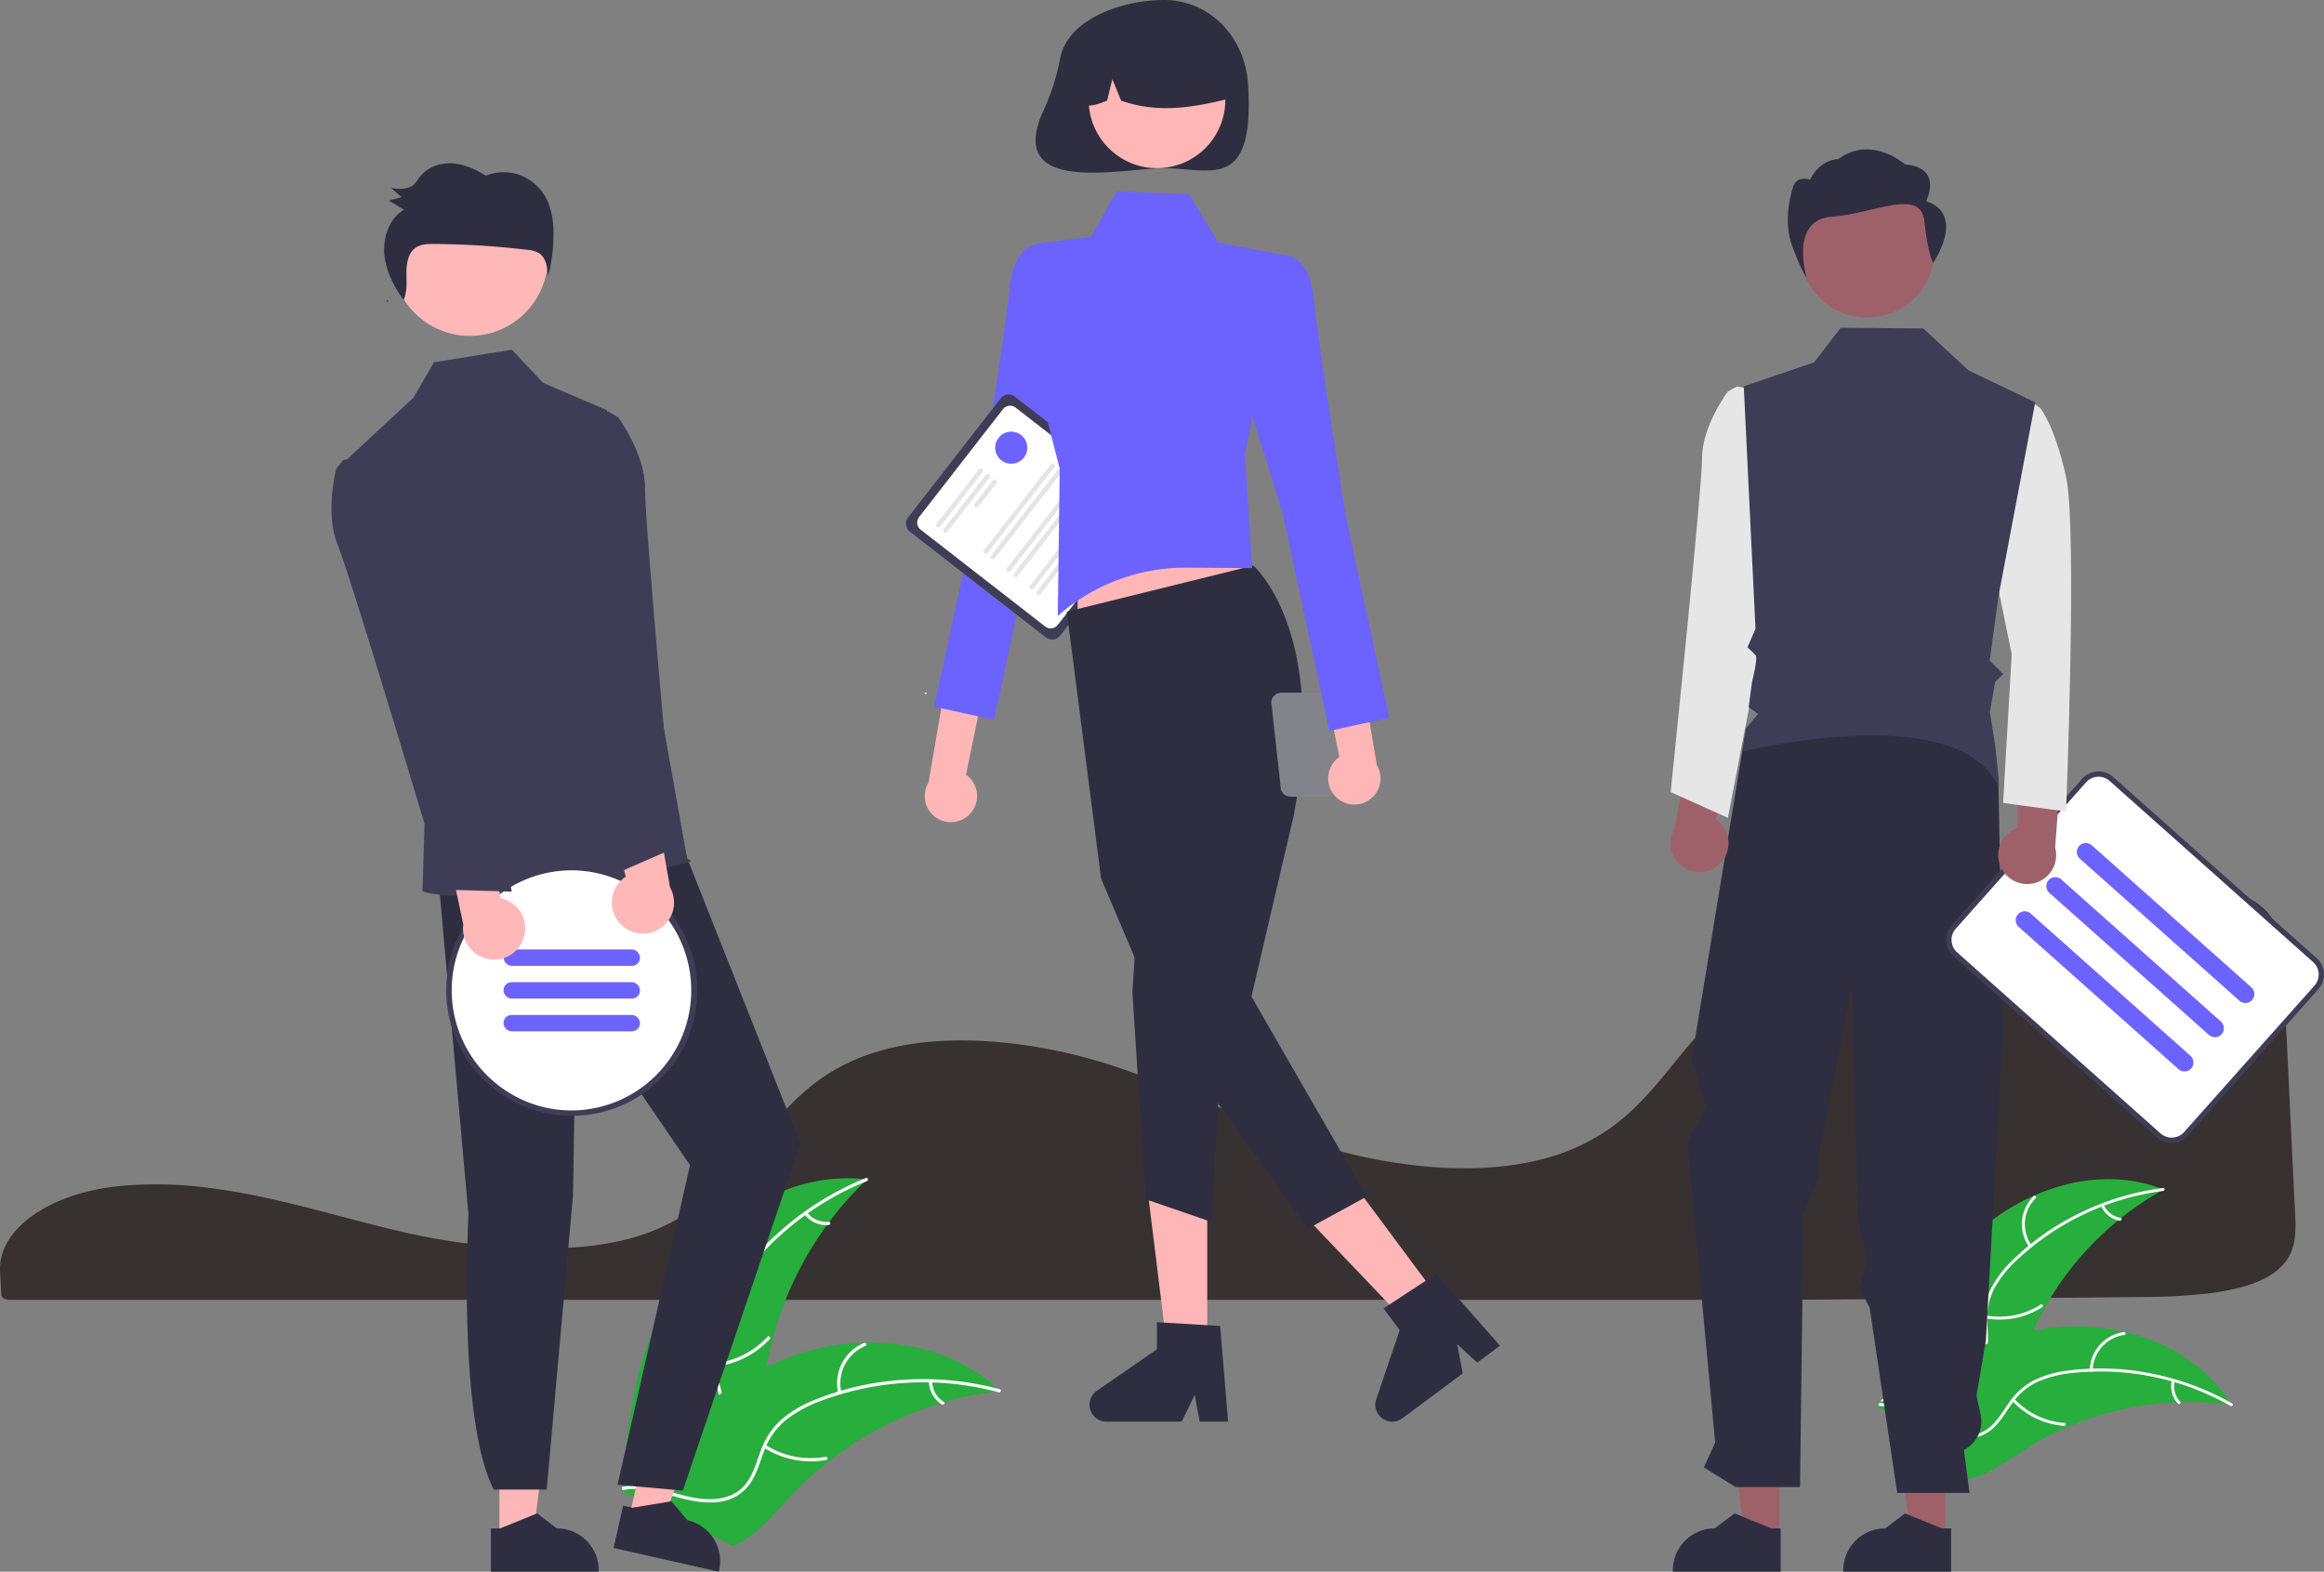 <svg xmlns="http://www.w3.org/2000/svg" width="872.699" height="590.181" viewBox="0 0 872.699 590.181">
  <rect x="0" y="0" width="872.699" height="590.181" fill="#808080" stroke="none"/>
  <g id="undraw_team_spirit_re_yl1v" transform="translate(0 0)">
    <path id="Path_145" data-name="Path 145" d="M222.381,599.644c-4.144,0-8.3.171-12.352.516l-.59.05c-26.9,2.378-46.574,16.173-45.764,32.09l.156,2.878c.1,1.819.213,3.775.3,5.945.049,1.07,1.509,1.892,3.326,1.892H829.1c46.649-.283,93.129-.64,138.141-1.06a235.093,235.093,0,0,0,25.273-1.31c12.509-1.48,21.191-4.415,26.545-8.972h0c6.658-5.65,6.867-12.766,6.465-20.8-.82-16.232-1.634-33.285-2.445-50.286-.717-14.983-1.431-29.927-2.144-44.233-.441-8.49-1.422-15.984-8.983-21.712-8.2-6.194-23.141-9.334-44.423-9.334h-.773c-66.7.237-132.783,23.171-164.446,57.067-3.646,3.9-7.043,8.082-10.329,12.124-4.855,5.971-9.874,12.143-15.864,17.664a74.562,74.562,0,0,1-10.48,8.169c-.257.178-.551.368-.862.549-.712.464-1.456.911-2.182,1.31a75.766,75.766,0,0,1-13.365,6.076l-.468.157c-.353.126-.735.252-1.117.367-2.68.86-5.465,1.6-8.254,2.206-12.069,2.66-25.793,3.3-40.789,1.894a197.107,197.107,0,0,1-40.557-8.265c-13.886-4.389-26.884-9.86-39.454-15.151-5.521-2.325-11.232-4.729-16.935-7.006-1.072-.429-2.127-.848-3.2-1.267-6.966-2.715-13.281-4.957-19.306-6.854a190.554,190.554,0,0,0-46.008-8.521c-16.588-.908-31.206.8-43.437,5.079a74.592,74.592,0,0,0-9.825,4.233c-14.488,7.523-23.419,18.627-32.056,29.365-10.743,13.357-21.853,27.169-43.79,34.329-25.313,8.27-62.262,4.834-88.4-1.141-8.219-1.879-16.427-4.04-24.366-6.131q-4.809-1.267-9.626-2.517c-6.309-1.629-11.473-2.877-16.251-3.931l-1.511-.336c-.84-.183-1.682-.365-2.538-.539-5.674-1.191-10.958-2.129-16.162-2.866l-1.231-.18c-2.468-.325-4.776-.6-7.04-.823l-.9-.09C231.569,599.854,226.979,599.644,222.381,599.644Z" transform="translate(-163.651 -154.909)" fill="#373131"/>
    <path id="Path_146" data-name="Path 146" d="M906.555,617.408c18.617-16.777,46.309-25.212,69.537-15.8A115.466,115.466,0,0,0,924.2,661.538c-3.7,9.838-6.786,21.166-15.882,26.433-5.659,3.278-12.7,3.438-19.046,1.856s-12.162-4.754-17.9-7.894l-1.632-.037C877.073,657.93,887.938,634.184,906.555,617.408Z" transform="translate(-163.651 -154.909)" fill="#28ae3d"/>
    <path id="Path_147" data-name="Path 147" d="M975.963,602.112a98.693,98.693,0,0,0-54.906,25.93,42.5,42.5,0,0,0-8.345,10.377,24.377,24.377,0,0,0-2.817,12.516c.1,4.058.673,8.2-.214,12.21a14.925,14.925,0,0,1-7.425,9.689c-4.546,2.613-9.759,3.437-14.886,4.065-5.692.7-11.615,1.332-16.542,4.525-.6.387-1.162-.562-.566-.948,8.572-5.555,19.42-3.534,28.637-7.241,4.3-1.73,8.107-4.766,9.454-9.357,1.178-4.015.591-8.284.454-12.392a26.01,26.01,0,0,1,2.3-12.34,39.29,39.29,0,0,1,7.916-10.659,95.75,95.75,0,0,1,24.333-17.42,100.444,100.444,0,0,1,32.6-10.059c.7-.091.709,1.015.01,1.1Z" transform="translate(-163.651 -154.909)" fill="#fff"/>
    <path id="Path_148" data-name="Path 148" d="M925.656,623.184a14.807,14.807,0,0,1,1.632-19.1c.506-.5,1.305.265.8.764a13.711,13.711,0,0,0-1.482,17.774c.415.577-.536,1.14-.948.566Z" transform="translate(-163.651 -154.909)" fill="#fff"/>
    <path id="Path_149" data-name="Path 149" d="M909.571,648.884a28.539,28.539,0,0,0,20.394-4.083c.6-.385,1.164.564.566.948a29.685,29.685,0,0,1-21.23,4.206C908.6,649.829,908.874,648.758,909.571,648.884Z" transform="translate(-163.651 -154.909)" fill="#fff"/>
    <path id="Path_150" data-name="Path 150" d="M953.656,607.341a8.382,8.382,0,0,0,6.269,4.894c.7.117.427,1.187-.27,1.071a9.392,9.392,0,0,1-6.947-5.4.571.571,0,0,1,.191-.757.555.555,0,0,1,.757.191Z" transform="translate(-163.651 -154.909)" fill="#fff"/>
    <path id="Path_151" data-name="Path 151" d="M1001.67,682.507c-.44-.061-.881-.122-1.328-.176a110.373,110.373,0,0,0-17.882-.908c-.462.007-.93.02-1.392.04a116.365,116.365,0,0,0-41.75,9.61,113,113,0,0,0-15.163,8.055c-6.688,4.234-13.6,9.358-21.078,11.085a19.39,19.39,0,0,1-2.362.421l-30.889-26.745c-.04-.1-.086-.185-.126-.282l-1.282-1.011c.239-.176.49-.353.729-.528.138-.1.283-.2.421-.3.094-.066.189-.133.27-.2.031-.022.063-.044.088-.059.081-.065.164-.117.239-.176q2.1-1.489,4.235-2.955c.006-.007.006-.007.019-.008a166.154,166.154,0,0,1,34.6-18.6c.367-.139.74-.285,1.12-.411a107.839,107.839,0,0,1,16.939-4.766,95.309,95.309,0,0,1,9.553-1.334,79.273,79.273,0,0,1,24.723,1.752c16.143,3.743,30.91,12.608,39.656,26.432C1001.24,681.8,1001.45,682.146,1001.67,682.507Z" transform="translate(-163.651 -154.909)" fill="#28ae3d"/>
    <path id="Path_152" data-name="Path 152" d="M1001.26,682.839a98.693,98.693,0,0,0-59.45-12.353,42.5,42.5,0,0,0-12.911,3.261,24.377,24.377,0,0,0-9.785,8.3c-2.363,3.3-4.4,6.951-7.523,9.62a14.925,14.925,0,0,1-11.761,3.266c-5.2-.651-9.862-3.132-14.333-5.717-4.965-2.87-10.076-5.93-15.932-6.347-.71-.051-.59-1.149.119-1.1,10.189.726,17.633,8.871,27.225,11.46,4.476,1.208,9.343,1.075,13.182-1.779,3.358-2.5,5.459-6.258,7.823-9.621a26.011,26.011,0,0,1,9.265-8.469,39.288,39.288,0,0,1,12.738-3.745,95.749,95.749,0,0,1,29.917.742,100.442,100.442,0,0,1,32.085,11.6c.616.351-.045,1.237-.657.888Z" transform="translate(-163.651 -154.909)" fill="#fff"/>
    <path id="Path_153" data-name="Path 153" d="M948.408,669.376a14.807,14.807,0,0,1,12.805-14.271c.7-.093.883,1,.177,1.091a13.711,13.711,0,0,0-11.884,13.3c-.016.711-1.114.588-1.1-.119Z" transform="translate(-163.651 -154.909)" fill="#fff"/>
    <path id="Path_154" data-name="Path 154" d="M920.092,680.212a28.539,28.539,0,0,0,18.742,9.018c.709.053.59,1.151-.119,1.1a29.686,29.686,0,0,1-19.484-9.424c-.484-.523.38-1.212.861-.692Z" transform="translate(-163.651 -154.909)" fill="#fff"/>
    <path id="Path_155" data-name="Path 155" d="M980.3,673.584a8.381,8.381,0,0,0,2.058,7.682c.49.516-.374,1.205-.861.692a9.392,9.392,0,0,1-2.3-8.493.571.571,0,0,1,.609-.49.555.555,0,0,1,.49.608Z" transform="translate(-163.651 -154.909)" fill="#fff"/>
    <path id="Path_156" data-name="Path 156" d="M419.194,634.093c15.245-23.122,42.515-39.848,69.975-36.249a127.6,127.6,0,0,0-38.822,78.537c-1.218,11.551-1.37,24.526-9.632,32.69-5.141,5.08-12.627,7.21-19.854,7.283s-14.331-1.7-21.34-3.464l-1.756.415C398.935,685.634,403.949,657.215,419.194,634.093Z" transform="translate(-163.651 -154.909)" fill="#28ae3d"/>
    <path id="Path_157" data-name="Path 157" d="M489.172,598.425a109.067,109.067,0,0,0-51.51,43.008,46.967,46.967,0,0,0-6.039,13.42,26.939,26.939,0,0,0,.468,14.17c1.237,4.313,3,8.581,3.168,13.119a16.494,16.494,0,0,1-5.245,12.428c-4.135,4.059-9.482,6.391-14.79,8.489-5.894,2.33-12.052,4.656-16.434,9.442-.531.58-1.4-.278-.869-.857,7.623-8.326,19.787-9.182,28.614-15.711,4.119-3.047,7.345-7.353,7.508-12.638.143-4.621-1.673-9.024-2.962-13.38a28.745,28.745,0,0,1-.974-13.838,43.421,43.421,0,0,1,5.5-13.6,105.813,105.813,0,0,1,21.179-25.4,111,111,0,0,1,32.068-19.827C489.581,596.954,489.894,598.134,489.172,598.425Z" transform="translate(-163.651 -154.909)" fill="#fff"/>
    <path id="Path_158" data-name="Path 158" d="M441.23,634.957a16.363,16.363,0,0,1-3.569-20.886c.4-.674,1.469-.08,1.066.595a15.152,15.152,0,0,0,3.359,19.422c.6.5-.256,1.368-.857.869Z" transform="translate(-163.651 -154.909)" fill="#fff"/>
    <path id="Path_159" data-name="Path 159" d="M431.176,666.919a31.539,31.539,0,0,0,20.676-10.041c.533-.578,1.4.28.869.857a32.806,32.806,0,0,1-21.536,10.4c-.785.06-.789-1.161-.009-1.221Z" transform="translate(-163.651 -154.909)" fill="#fff"/>
    <path id="Path_160" data-name="Path 160" d="M466.769,610.222a9.262,9.262,0,0,0,8.066,3.491c.784-.07.787,1.151.009,1.22a10.379,10.379,0,0,1-8.932-3.842.631.631,0,0,1-.006-.863.614.614,0,0,1,.863-.006Z" transform="translate(-163.651 -154.909)" fill="#fff"/>
    <path id="Path_161" data-name="Path 161" d="M539.033,677.258c-.488.058-.976.115-1.469.182a121.994,121.994,0,0,0-19.378,4c-.492.136-.99.281-1.477.43a128.6,128.6,0,0,0-41.979,21.893A124.875,124.875,0,0,0,460.753,716.6c-5.975,6.389-11.945,13.792-19.46,17.719a21.415,21.415,0,0,1-2.409,1.107l-40.477-20.012c-.069-.092-.143-.174-.213-.266l-1.653-.725c.206-.254.426-.513.633-.768.119-.148.247-.291.366-.439.082-.1.165-.194.234-.287.027-.032.055-.065.078-.088.069-.092.142-.171.206-.254q1.835-2.178,3.708-4.338c0-.009,0-.009.018-.014,9.539-10.948,20.076-21.2,31.832-29.519.354-.25.712-.51,1.084-.751a119.162,119.162,0,0,1,16.791-9.81,105.372,105.372,0,0,1,9.846-4.085,87.605,87.605,0,0,1,26.93-5c18.307-.487,36.566,4.885,49.767,17.238C538.371,676.62,538.7,676.932,539.033,677.258Z" transform="translate(-163.651 -154.909)" fill="#28ae3d"/>
    <path id="Path_162" data-name="Path 162" d="M538.688,677.727a109.066,109.066,0,0,0-67.022,3.327,46.968,46.968,0,0,0-12.9,7.079,26.938,26.938,0,0,0-8.157,11.6c-1.609,4.188-2.77,8.658-5.369,12.382a16.494,16.494,0,0,1-11.671,6.765c-5.746.752-11.419-.606-16.92-2.127-6.108-1.688-12.426-3.539-18.806-2.356-.773.143-.95-1.064-.178-1.208,11.1-2.058,21.327,4.582,32.306,4.683,5.123.047,10.291-1.449,13.6-5.57,2.9-3.6,4.1-8.212,5.69-12.467a28.746,28.746,0,0,1,7.554-11.636,43.421,43.421,0,0,1,12.582-7.549,105.816,105.816,0,0,1,32.2-7.53,111,111,0,0,1,37.542,3.476c.756.2.3,1.335-.456,1.133Z" transform="translate(-163.651 -154.909)" fill="#fff"/>
    <path id="Path_163" data-name="Path 163" d="M478.414,678.031a16.364,16.364,0,0,1,9.726-18.825c.728-.3,1.221.821.493,1.117a15.152,15.152,0,0,0-9.011,17.53c.181.764-1.028.938-1.207.178Z" transform="translate(-163.651 -154.909)" fill="#fff"/>
    <path id="Path_164" data-name="Path 164" d="M451.144,697.5a31.539,31.539,0,0,0,22.554,4.431c.773-.141.951,1.067.178,1.207a32.806,32.806,0,0,1-23.46-4.659c-.663-.424.069-1.4.728-.98Z" transform="translate(-163.651 -154.909)" fill="#fff"/>
    <path id="Path_165" data-name="Path 165" d="M513.7,673.658a9.263,9.263,0,0,0,4.339,7.644c.668.416-.064,1.393-.728.98a10.379,10.379,0,0,1-4.818-8.445.631.631,0,0,1,.515-.693.613.613,0,0,1,.693.515Z" transform="translate(-163.651 -154.909)" fill="#fff"/>
    <path id="Path_166" data-name="Path 166" d="M527.689,460.738a9.76,9.76,0,0,0-1.282-14.911l15.932-77.107-17.189,5.423-12.818,74.595a9.813,9.813,0,0,0,15.357,12Z" transform="translate(-163.651 -154.909)" fill="#ffb6b6"/>
    <path id="Path_167" data-name="Path 167" d="M564.515,254.628l-10.648-8.037s-9.393-.665-11.056,16.274-12.079,81.951-12.079,81.951l-16.293,75.463,22.554,4.95,17.451-81.438,17.469-56.184Z" transform="translate(-163.651 -154.909)" fill="#6c63ff"/>
    <path id="Path_168" data-name="Path 168" d="M556.4,394.262l-51.075-39.714a3.809,3.809,0,0,1-.668-5.338l34.751-44.693a3.808,3.808,0,0,1,5.338-.668l51.075,39.714a3.809,3.809,0,0,1,.668,5.338l-34.751,44.693A3.809,3.809,0,0,1,556.4,394.262Z" transform="translate(-163.651 -154.909)" fill="#3f3d56"/>
    <path id="Path_169" data-name="Path 169" d="M556.123,390.152l-46.742-36.345a3.382,3.382,0,0,1-.593-4.74l31.5-40.515a3.382,3.382,0,0,1,4.74-.593L591.773,344.3a3.382,3.382,0,0,1,.593,4.74l-31.5,40.516a3.382,3.382,0,0,1-4.74.592Z" transform="translate(-163.651 -154.909)" fill="#fff"/>
    <path id="Path_170" data-name="Path 170" d="M515.508,352.777a.845.845,0,0,1-.148-1.185l15.893-20.439a.844.844,0,1,1,1.333,1.037l-15.893,20.439a.845.845,0,0,1-1.185.148Z" transform="translate(-163.651 -154.909)" fill="#e4e4e4"/>
    <path id="Path_171" data-name="Path 171" d="M518.142,354.825a.845.845,0,0,1-.148-1.185L533.886,333.2a.844.844,0,0,1,1.333,1.037l-15.892,20.44a.845.845,0,0,1-1.185.148Z" transform="translate(-163.651 -154.909)" fill="#e4e4e4"/>
    <path id="Path_172" data-name="Path 172" d="M529.78,345.294a.845.845,0,0,1-.148-1.185l6.889-8.86a.844.844,0,1,1,1.333,1.037l-6.889,8.86A.845.845,0,0,1,529.78,345.294Z" transform="translate(-163.651 -154.909)" fill="#e4e4e4"/>
    <path id="Path_173" data-name="Path 173" d="M533.331,362.681a.845.845,0,0,1-.148-1.185l25.089-32.267a.844.844,0,1,1,1.333,1.037l-25.089,32.267A.845.845,0,0,1,533.331,362.681Z" transform="translate(-163.651 -154.909)" fill="#e4e4e4"/>
    <path id="Path_174" data-name="Path 174" d="M535.965,364.729a.845.845,0,0,1-.148-1.185l25.089-32.267a.844.844,0,1,1,1.333,1.037L537.15,364.581a.845.845,0,0,1-1.185.148Z" transform="translate(-163.651 -154.909)" fill="#e4e4e4"/>
    <path id="Path_175" data-name="Path 175" d="M541.944,369.378a.845.845,0,0,1-.148-1.185l25.089-32.267a.844.844,0,1,1,1.333,1.037l-25.089,32.266a.845.845,0,0,1-1.185.149Z" transform="translate(-163.651 -154.909)" fill="#e4e4e4"/>
    <path id="Path_176" data-name="Path 176" d="M544.578,371.426a.845.845,0,0,1-.148-1.185l25.089-32.267a.844.844,0,1,1,1.333,1.037l-25.089,32.267a.846.846,0,0,1-1.185.148Z" transform="translate(-163.651 -154.909)" fill="#e4e4e4"/>
    <path id="Path_177" data-name="Path 177" d="M550.558,376.075a.845.845,0,0,1-.148-1.185L575.5,342.623a.844.844,0,1,1,1.333,1.037l-25.089,32.267A.845.845,0,0,1,550.558,376.075Z" transform="translate(-163.651 -154.909)" fill="#e4e4e4"/>
    <path id="Path_178" data-name="Path 178" d="M553.192,378.123a.845.845,0,0,1-.148-1.185l25.089-32.267a.844.844,0,1,1,1.333,1.037l-25.089,32.267a.845.845,0,0,1-1.185.148Z" transform="translate(-163.651 -154.909)" fill="#e4e4e4"/>
    <circle id="Ellipse_9" data-name="Ellipse 9" cx="0.347" cy="0.347" r="0.347" transform="translate(347.261 259.993)" fill="#fff"/>
    <path id="Path_179" data-name="Path 179" d="M561.778,176.706a83.478,83.478,0,0,1-5.956,19.01c-15.673,33.157,28.961,22.349,44.912,22.349,17.44,0,34.126,9.171,31.578-31.578-1.089-17.406-14.138-31.578-31.578-31.578C585.838,154.909,564.893,161.531,561.778,176.706Z" transform="translate(-163.651 -154.909)" fill="#2f2e41"/>
    <path id="Path_180" data-name="Path 180" d="M453.34,508.085H438.481l-7.071-57.313h21.93Z" fill="#ffb6b6"/>
    <path id="Path_181" data-name="Path 181" d="M624.833,688.739H614.177l-1.9-10.06-4.871,10.06H579.142a6.353,6.353,0,0,1-3.61-11.581L598.1,661.571V651.4l23.739,1.417Z" transform="translate(-163.651 -154.909)" fill="#2f2e41"/>
    <path id="Path_182" data-name="Path 182" d="M541.617,489.333,529.693,498.2,489.82,456.429l17.6-13.087Z" fill="#ffb6b6"/>
    <path id="Path_183" data-name="Path 183" d="M726.923,660.222l-8.551,6.359-7.529-6.938,2.094,10.98-22.679,16.864a6.353,6.353,0,0,1-9.807-7.139l8.81-25.975-6.069-8.162,19.895-13.028Z" transform="translate(-163.651 -154.909)" fill="#2f2e41"/>
    <path id="Path_184" data-name="Path 184" d="M404.675,244.313l70.535-10.986-14.027-42.2H404.675Z" fill="#ffb6b6"/>
    <path id="Path_185" data-name="Path 185" d="M634.29,367.291s28.193,24.357,15.185,93.793l-15.88,68.036,43.266,75.116-22,12-53.318-74.105-24.4-57.23L564.24,384.6Z" transform="translate(-163.651 -154.909)" fill="#2f2e41"/>
    <path id="Path_186" data-name="Path 186" d="M426.942,346.3l-1.7,26.261,4.964,77.765,24.644,8.485,4.667-79.678Z" fill="#2f2e41"/>
    <path id="Path_187" data-name="Path 187" d="M583.016,226.8l27.265,1.064,10.866,18.038,24.792,4.84-14.8,74.873,2.722,42.617-24.686-.151a72.207,72.207,0,0,0-48.314,18.15h0l.738-55.32-10.618-41.3,2.386-43.3,19.944-2.493Z" transform="translate(-163.651 -154.909)" fill="#6c63ff"/>
    <circle id="Ellipse_10" data-name="Ellipse 10" cx="25.661" cy="25.661" r="25.661" transform="translate(408.81 11.827)" fill="#ffb6b6"/>
    <path id="Path_188" data-name="Path 188" d="M580.7,166.239a29.393,29.393,0,0,1,44.688,25.653c-13.075,3.283-26.812,5.8-40.756.785l-3.293-8.059-1.941,8.065c-4.246,1.736-8.5,3.2-12.761-.017A30.012,30.012,0,0,1,580.7,166.239Z" transform="translate(-163.651 -154.909)" fill="#2f2e41"/>
    <path id="Path_189" data-name="Path 189" d="M641.193,419.971l3.459,31.392a3.832,3.832,0,0,0,3.662,2.705H664.26a3.832,3.832,0,0,0,3.663-2.706l2.865-24.06a5.819,5.819,0,1,0,1.5-10.947,3.8,3.8,0,0,0-2.907-1.344H644.856a3.832,3.832,0,0,0-3.663,4.959Zm30.1,5.7,1.755-5.7a3.792,3.792,0,0,0,.058-2.028c.075,0,.146-.022.222-.022a4.155,4.155,0,1,1,0,8.31,4.1,4.1,0,0,1-2.035-.555Z" transform="translate(-163.651 -154.909)" fill="#83838a"/>
    <path id="Path_190" data-name="Path 190" d="M665.237,454.09a9.76,9.76,0,0,1,1.357-14.9L651.055,362l17.161,5.51,12.439,74.659a9.813,9.813,0,0,1-15.418,11.922Z" transform="translate(-163.651 -154.909)" fill="#ffb6b6"/>
    <path id="Path_191" data-name="Path 191" d="M635.292,258.783l10.648-8.037s9.393-.665,11.056,16.274,12.079,81.951,12.079,81.951l16.293,75.463-22.554,4.95-17.451-81.438-17.469-56.184Z" transform="translate(-163.651 -154.909)" fill="#6c63ff"/>
    <circle id="Ellipse_11" data-name="Ellipse 11" cx="6.027" cy="6.027" r="6.027" transform="translate(373.718 162.083)" fill="#6c63ff"/>
    <path id="Path_192" data-name="Path 192" d="M187.545,578.006h12.561l5.976-48.449H187.543Z" fill="#ffb6b6"/>
    <path id="Path_193" data-name="Path 193" d="M347.992,728.814h3.536l13.8-5.613,7.4,5.613h0a15.765,15.765,0,0,1,15.764,15.763v.514l-40.5,0Z" transform="translate(-163.651 -154.909)" fill="#2f2e41"/>
    <path id="Path_194" data-name="Path 194" d="M236.221,570.09l12.253,2.767,16.5-45.943-18.084-4.083Z" fill="#ffb6b6"/>
    <path id="Path_195" data-name="Path 195" d="M397.65,720.293l3.449.779,14.7-2.435,5.98,7.1h0a15.765,15.765,0,0,1,11.9,18.849l-.113.5-39.507-8.92Z" transform="translate(-163.651 -154.909)" fill="#2f2e41"/>
    <path id="Path_196" data-name="Path 196" d="M328.2,483.7l11.359,127.26s-4.256,76.4,9.477,103.286h19.917l9.861-110.263,1.238-74.009,42.7,62.439-27.2,120.03,24.513,2.191L464.2,584.372,415.715,462.088Z" transform="translate(-163.651 -154.909)" fill="#2f2e41"/>
    <circle id="Ellipse_12" data-name="Ellipse 12" cx="29.293" cy="29.293" r="29.293" transform="translate(147.153 67.546)" fill="#ffb8b8"/>
    <path id="Path_197" data-name="Path 197" d="M391.591,308.956l-24.032-10.311-11.7-12.409-29.225,4.713-7.754,13.3-25.1,23.34L323.19,460.558,322.3,489.6s18.823,8.474,100.452-11.036c.979-.234-1.07-1.259-1.07-1.259Z" transform="translate(-163.651 -154.909)" fill="#3f3d56"/>
    <path id="Path_198" data-name="Path 198" d="M309.636,268.369q-.306-.418-.606-.843c-.081.17-.145.346-.237.512Z" transform="translate(-163.651 -154.909)" fill="#2f2e41"/>
    <path id="Path_199" data-name="Path 199" d="M369.235,230.321a18.691,18.691,0,0,0-9.78-9.448,17.845,17.845,0,0,0-13.379.012c-3.873-2.447-8.175-4.386-12.707-4.627s-9.323,1.441-12.115,5.142a19.777,19.777,0,0,1-2.117,2.75c-2.245,2.079-5.656,1.779-8.64,1.354l4.016,3.441-4.86,1.27,5.671,3.44c-5.488,3.294-7.982,10.484-7.323,17.013.623,6.182,3.608,11.835,7.176,16.86,1.423-3,1.117-6.6,1.093-9.98-.025-3.574.608-7.633,3.472-9.631,1.932-1.347,4.416-1.408,6.746-1.395a309.946,309.946,0,0,1,35.159,2.2,9.9,9.9,0,0,1,4.5,1.306c2.58,1.76,3.083,5.393,3.342,8.581a62.173,62.173,0,0,0,1.985-16.117,29.707,29.707,0,0,0-2.241-12.164Z" transform="translate(-163.651 -154.909)" fill="#2f2e41"/>
    <circle id="Ellipse_13" data-name="Ellipse 13" cx="46.105" cy="46.105" r="46.105" transform="translate(168.599 325.79)" fill="#fff"/>
    <path id="Path_200" data-name="Path 200" d="M378.355,479.674a47.371,47.371,0,0,0-7.074.532c-1.2.175-2.372.4-3.53.677a47.106,47.106,0,0,0-19.968,81.76c.789.666,1.588,1.311,2.418,1.926a47.12,47.12,0,1,0,28.155-84.9Zm0,92.21a44.821,44.821,0,0,1-26.638-8.74c-.84-.615-1.649-1.25-2.438-1.926a45.054,45.054,0,0,1,20.1-78.594c1.147-.236,2.295-.42,3.463-.564a44.6,44.6,0,0,1,5.512-.338,45.081,45.081,0,0,1,0,90.161Z" transform="translate(-163.651 -154.909)" fill="#3f3d56"/>
    <rect id="Rectangle_6" data-name="Rectangle 6" width="51.228" height="6.147" rx="3" transform="translate(240.319 362.674) rotate(180)" fill="#6c63ff"/>
    <rect id="Rectangle_7" data-name="Rectangle 7" width="51.228" height="6.147" rx="3" transform="translate(240.319 374.969) rotate(180)" fill="#6c63ff"/>
    <rect id="Rectangle_8" data-name="Rectangle 8" width="51.228" height="6.147" rx="3" transform="translate(240.319 387.263) rotate(180)" fill="#6c63ff"/>
    <path id="Path_201" data-name="Path 201" d="M730.52,576.442H717.349l-6.266-50.8h19.439Z" fill="#9e616a"/>
    <path id="Path_202" data-name="Path 202" d="M668.209,576.442h-13.17l-6.266-50.8h19.439Z" fill="#9e616a"/>
    <path id="Path_203" data-name="Path 203" d="M832.324,745.091l-40.5,0v-.512a15.765,15.765,0,0,1,15.763-15.764h0l7.4-5.613,13.8,5.613h3.536Z" transform="translate(-163.651 -154.909)" fill="#2f2e41"/>
    <path id="Path_204" data-name="Path 204" d="M896.324,745.091l-40.5,0v-.512a15.765,15.765,0,0,1,15.763-15.764h0l7.4-5.613,13.8,5.613h3.536Z" transform="translate(-163.651 -154.909)" fill="#2f2e41"/>
    <path id="Path_205" data-name="Path 205" d="M818.941,430.688,798.924,552.572l5.448,18.163L797.223,583.6l10.5,112.97-4.261,9.381,11.906,7.342h24.226l1.286-102.272L846.861,596v-8.276l12.182-62.364,2.243,87.336,3.544,15.039-2.977,10.707,3.889,7.5,10.331,69.571h27.166l-2.1-16.185h0a11.962,11.962,0,0,0,6.281-13.237L905.861,679l3.545-20.976L915.861,541l-1.82-94.423-31.779-24.3Z" transform="translate(-163.651 -154.909)" fill="#2f2e41"/>
    <circle id="Ellipse_219" data-name="Ellipse 219" cx="25.239" cy="25.239" r="25.239" transform="translate(675.94 68.787)" fill="#9e616a"/>
    <path id="Path_206" data-name="Path 206" d="M809.686,479.055a10.8,10.8,0,0,0-1.73-16.474l9.814-37.115-18.909,6.36-6.421,34.27a10.862,10.862,0,0,0,17.245,12.96Z" transform="translate(-163.651 -154.909)" fill="#9e616a"/>
    <path id="Path_1101" data-name="Path 1101" d="M820.015,300.86l-4.059-.842-3.461,1.917s-9.669,12.892-9.669,24.709-11.818,125.7-11.818,125.7l21.486,9.669,17.189-89.168Z" transform="translate(-163.651 -154.909)" fill="#e6e6e6"/>
    <path id="Path_1104" data-name="Path 1104" d="M886.932,230.431s6.6-12.619-7.922-13.767c0,0-12.381-11.231-25-2.053,0,0-6.883,0-10.647,7.789,0,0-5.414-2.053-6.6,3.442,0,0-3.961,11.472,0,21.8s5.277,11.472,5.277,11.472-6.509-21.647,9.335-22.794,33.575-11.049,34.895,1.571,3.307,15.729,3.307,15.729S902.115,235.593,886.932,230.431Z" transform="translate(-163.651 -154.909)" fill="#2f2e41"/>
    <path id="Path_207" data-name="Path 207" d="M979.128,583.6a7.724,7.724,0,0,1-5.163-1.97l-76.381-67.991a7.789,7.789,0,0,1-.638-10.984l48.93-54.969a7.789,7.789,0,0,1,10.985-.639l76.381,67.992a7.78,7.78,0,0,1,.638,10.983L984.95,580.99a7.726,7.726,0,0,1-5.36,2.595C979.435,583.595,979.281,583.6,979.128,583.6Z" transform="translate(-163.651 -154.909)" fill="#fff"/>
    <path id="Path_208" data-name="Path 208" d="M979.127,584.1a8.219,8.219,0,0,1-5.495-2.1l-76.381-67.991a8.291,8.291,0,0,1-.679-11.691l48.93-54.968a8.292,8.292,0,0,1,11.691-.68l76.381,67.992a8.282,8.282,0,0,1,.679,11.69l-48.931,54.967a8.229,8.229,0,0,1-5.7,2.762C979.454,584.094,979.291,584.1,979.127,584.1ZM951.691,446.581a6.264,6.264,0,0,0-4.694,2.1l-48.93,54.968a6.288,6.288,0,0,0,.515,8.867l76.381,67.991a6.279,6.279,0,0,0,8.867-.516l48.931-54.968a6.28,6.28,0,0,0-.515-8.866l-76.381-67.992a6.255,6.255,0,0,0-4.173-1.587Z" transform="translate(-163.651 -154.909)" fill="#3f3d56"/>
    <path id="Path_209" data-name="Path 209" d="M1006.83,531.541a3.353,3.353,0,0,1-2.237-.851l-59.956-53.371a3.367,3.367,0,0,1,4.477-5.029l59.956,53.371a3.366,3.366,0,0,1-2.241,5.88Z" transform="translate(-163.651 -154.909)" fill="#6c63ff"/>
    <path id="Path_210" data-name="Path 210" d="M995.389,544.388a3.353,3.353,0,0,1-2.237-.851L933.2,490.166a3.366,3.366,0,0,1,4.477-5.028l59.956,53.371a3.365,3.365,0,0,1-2.241,5.879Z" transform="translate(-163.651 -154.909)" fill="#6c63ff"/>
    <path id="Path_211" data-name="Path 211" d="M983.953,557.236a3.35,3.35,0,0,1-2.237-.852l-59.957-53.371a3.367,3.367,0,1,1,4.477-5.029l59.956,53.371a3.365,3.365,0,0,1-2.24,5.88Z" transform="translate(-163.651 -154.909)" fill="#6c63ff"/>
    <path id="Path_212" data-name="Path 212" d="M915.388,481.246a10.8,10.8,0,0,1,5.91-15.475l.065-38.39L938,438.391l-2.612,34.768a10.862,10.862,0,0,1-20,8.086Z" transform="translate(-163.651 -154.909)" fill="#9e616a"/>
    <path id="Path_1100" data-name="Path 1100" d="M916.926,311.381l7.432-7.164,5.46,3.941s5.372,6.446,9.669,25.784,0,125.7,0,125.7l-23.635-3.223,3.223-55.864-9.669-47.27Z" transform="translate(-163.651 -154.909)" fill="#e6e6e6"/>
    <path id="Path_213" data-name="Path 213" d="M927.9,305.964,902.861,294l-17-15.768-31-.232-10,13-26.4,8.968,4.4,91.032-3,7s2.09,1.888,3.045,2.944-1.32,9.9-1.32,9.9l-1.282,9.618L823.861,423l-4.624,5.462-1.148,8.61s80.715-20.062,95.966,13.172c.806,1.756-1.178-15.4-1.178-15.4l-1.984-12.563L912.861,411l3-3-5.031-5.031,3.226-23.874Z" transform="translate(-163.651 -154.909)" fill="#3f3d56"/>
    <path id="Path_214" data-name="Path 214" d="M360.06,507.775a11.6,11.6,0,0,0-8.5-15.622l-5.562-40.844-16.127,14.1,7.754,36.625a11.662,11.662,0,0,0,22.439,5.744Z" transform="translate(-163.651 -154.909)" fill="#ffb8b8"/>
    <path id="Path_1101-2" data-name="Path 1101" d="M296.875,326.838l-4.371.837L289.861,331s-4.275,16.766.595,28.483,40.076,129.5,40.076,129.5l25.288.733-19.7-95.494Z" transform="translate(-163.651 -154.909)" fill="#3f3d56"/>
    <path id="Path_215" data-name="Path 215" d="M396.567,501.784a11.6,11.6,0,0,1,2.066-17.666l-10.068-39.972,20.221,7.068,6.46,36.875a11.662,11.662,0,0,1-18.679,13.7Z" transform="translate(-163.651 -154.909)" fill="#ffb8b8"/>
    <path id="Path_1101-3" data-name="Path 1101" d="M387.733,310.335l4.368-.853,3.692,2.1s10.218,13.964,10.068,26.651,11.1,135.1,11.1,135.1l-23.191,10.109-17.327-95.953Z" transform="translate(-163.651 -154.909)" fill="#3f3d56"/>
  </g>
</svg>
